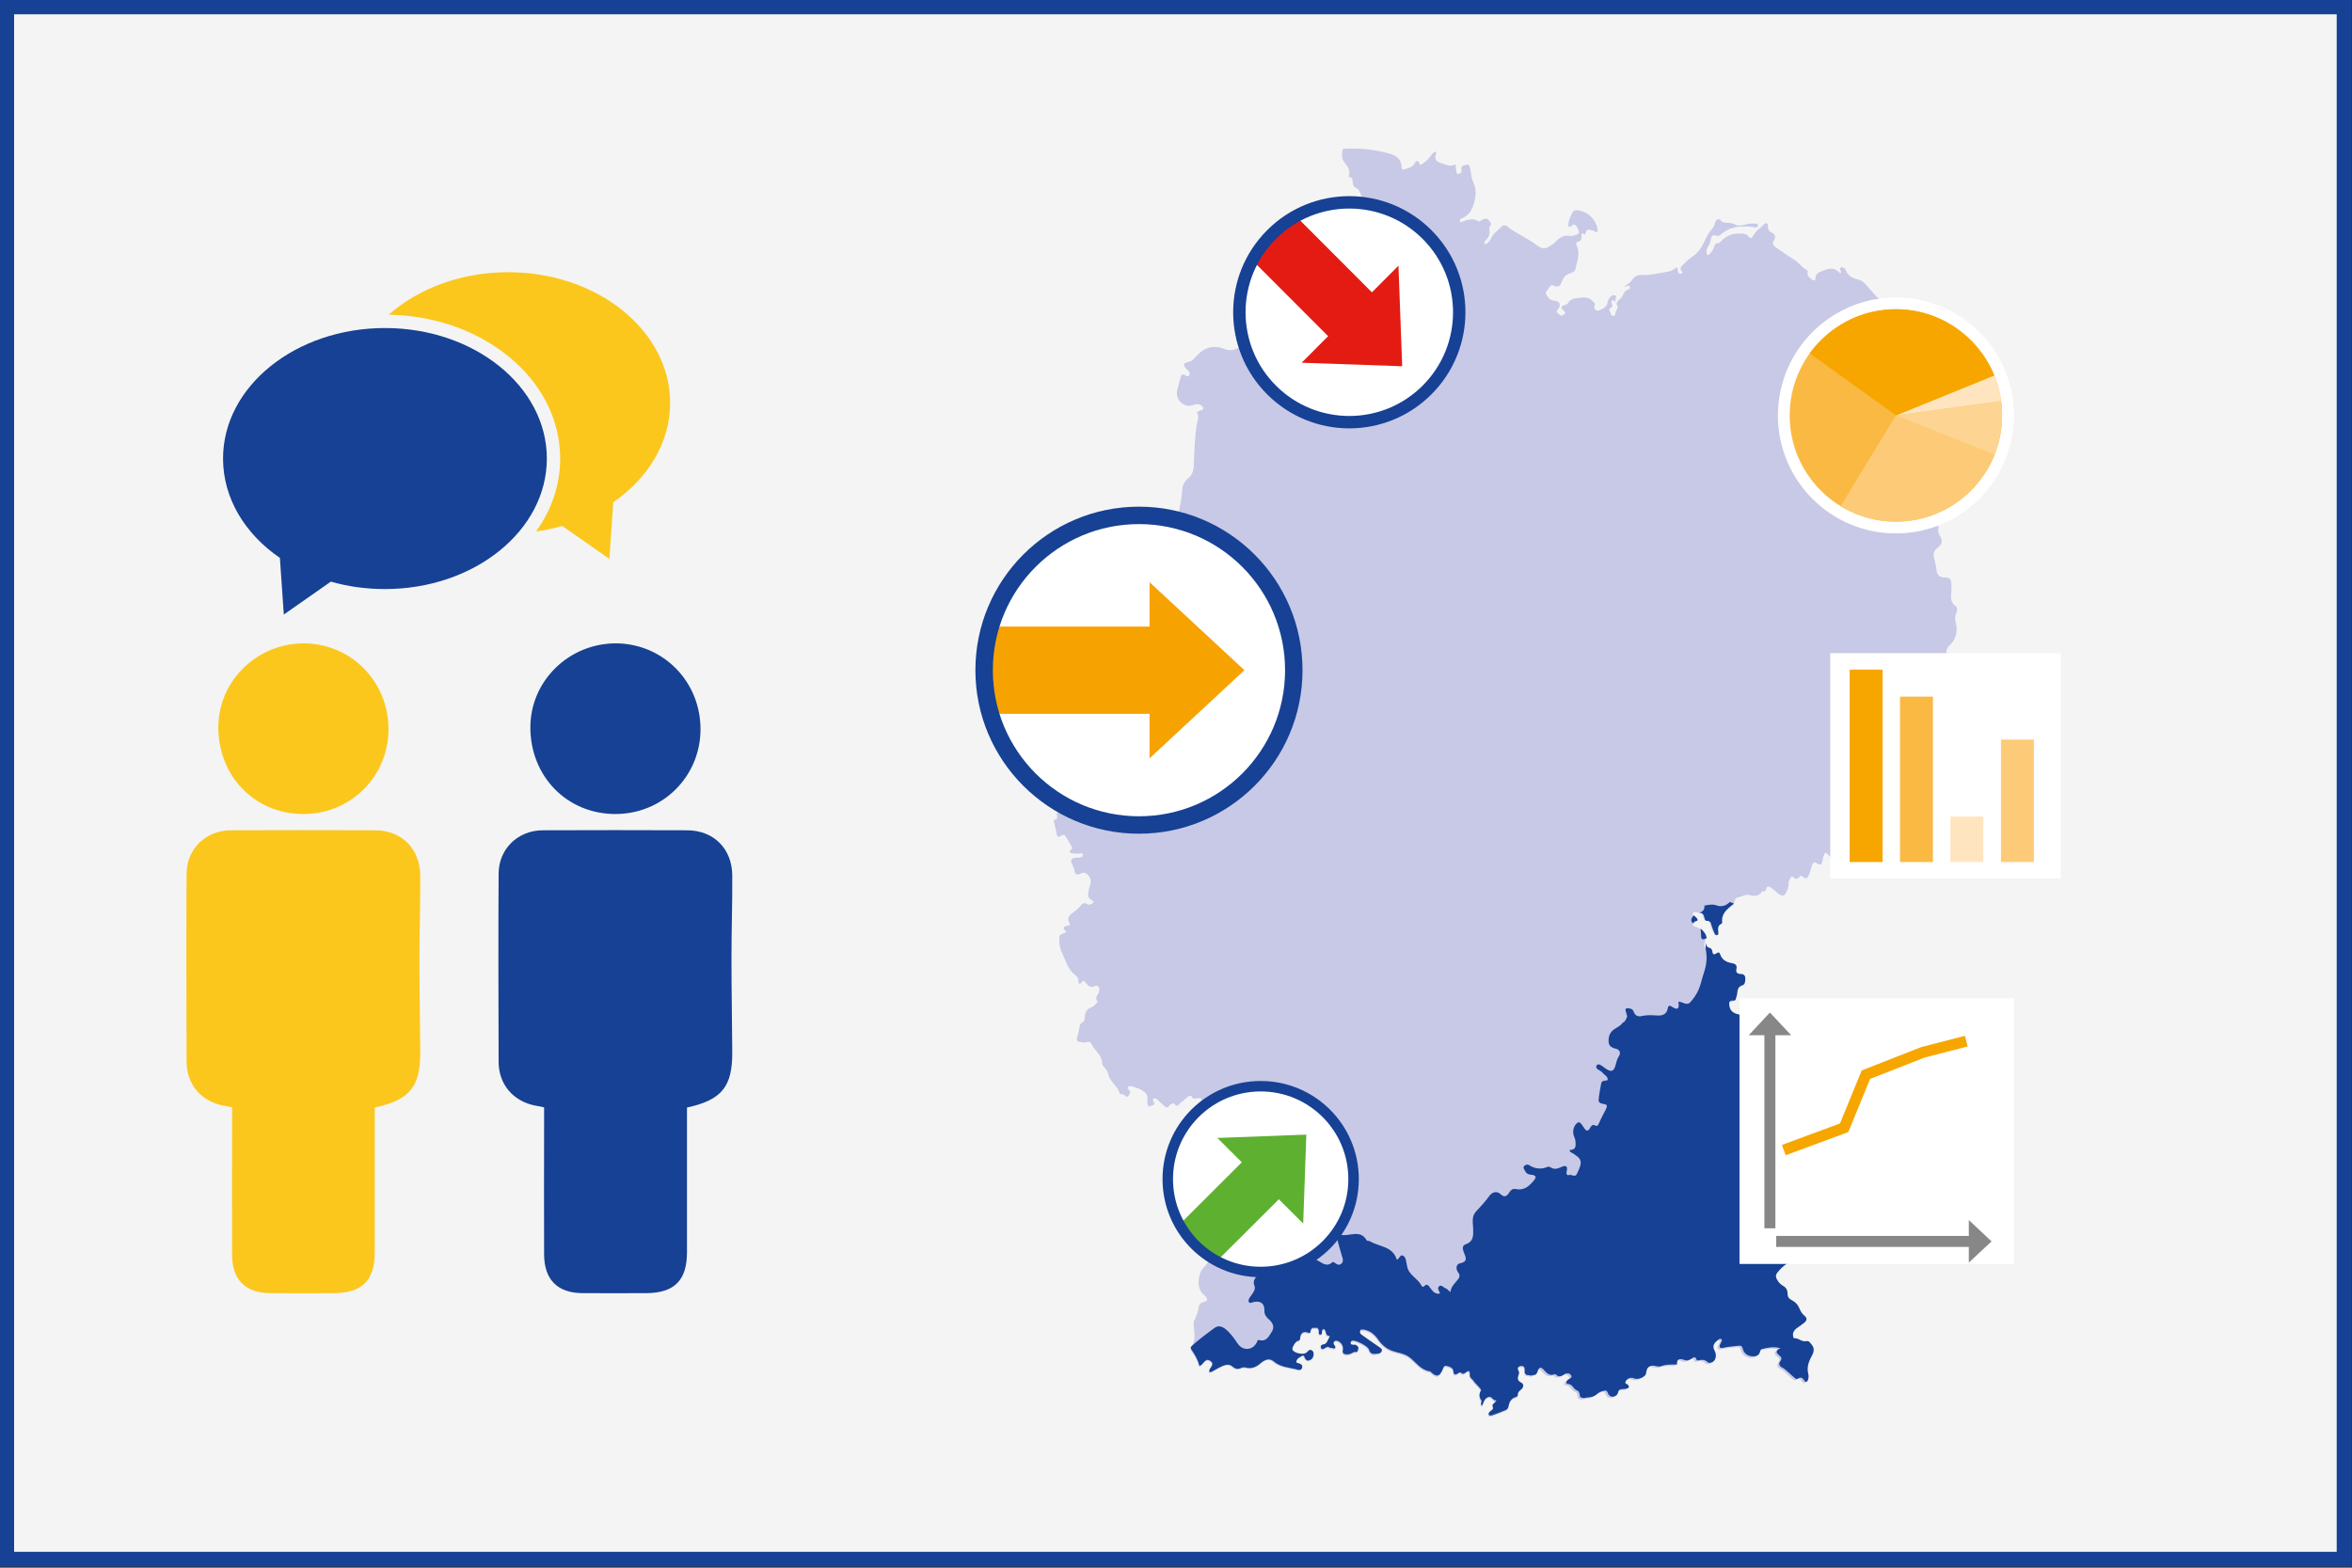 <?xml version="1.0" encoding="utf-8"?>
<!-- Generator: Adobe Illustrator 24.0.3, SVG Export Plug-In . SVG Version: 6.00 Build 0)  -->
<svg version="1.1" id="Ebene_1" xmlns="http://www.w3.org/2000/svg" xmlns:xlink="http://www.w3.org/1999/xlink" x="0px" y="0px"
	 viewBox="0 0 1200 800" style="enable-background:new 0 0 1200 800;" xml:space="preserve">
<rect x="0" y="0" width="1200" height="800" fill="#333333" stroke="none"/>
<style type="text/css">
	.st0{fill:#164194;}
	.st1{fill:#F4F4F4;}
	.st2{clip-path:url(#SVGID_2_);fill:#C8C9E7;}
	.st3{clip-path:url(#SVGID_2_);fill:#164194;}
	.st4{fill:none;stroke:#1D1D1B;stroke-width:0.89;}
	.st5{clip-path:url(#SVGID_4_);fill:#FFFFFF;}
	.st6{clip-path:url(#SVGID_6_);fill:none;stroke:#5EB130;stroke-width:26.7;}
	.st7{clip-path:url(#SVGID_6_);fill:#5EB130;}
	.st8{clip-path:url(#SVGID_8_);fill:none;stroke:#164194;stroke-width:5.34;}
	.st9{clip-path:url(#SVGID_8_);fill:#FFFFFF;}
	.st10{clip-path:url(#SVGID_10_);fill:none;stroke:#E41B13;stroke-width:31.621;}
	.st11{clip-path:url(#SVGID_10_);fill:#E41B13;}
	.st12{clip-path:url(#SVGID_12_);fill:none;stroke:#164194;stroke-width:6.324;}
	.st13{clip-path:url(#SVGID_12_);fill:#FFFFFF;}
	.st14{clip-path:url(#SVGID_14_);fill:none;stroke:#F6A200;stroke-width:44.5;}
	.st15{clip-path:url(#SVGID_14_);fill:#F6A200;}
	.st16{clip-path:url(#SVGID_16_);fill:none;stroke:#164194;stroke-width:8.9;}
	.st17{clip-path:url(#SVGID_16_);fill:#FFFFFF;}
	.st18{clip-path:url(#SVGID_16_);fill:#FAB942;}
	.st19{clip-path:url(#SVGID_16_);fill:#FDCB78;}
	.st20{clip-path:url(#SVGID_16_);fill:#FDD491;}
	.st21{clip-path:url(#SVGID_16_);fill:#FFE5BF;}
	.st22{clip-path:url(#SVGID_16_);fill:#F7A600;}
	.st23{fill:#FFFFFF;}
	.st24{fill:#F7A600;}
	.st25{fill:#FAB942;}
	.st26{fill:#FDCB78;}
	.st27{fill:#FFE5BF;}
	.st28{fill:none;stroke:#878787;stroke-width:5.601;}
	.st29{fill:#878787;}
	.st30{fill:none;stroke:#F7A600;stroke-width:5.601;}
	.st31{clip-path:url(#SVGID_18_);fill:#FCC71C;}
	.st32{clip-path:url(#SVGID_18_);fill:#164194;}
</style>
<rect x="-0.3" y="-0.2" class="st0" width="1200" height="799.6"/>
<rect x="7.2" y="7.3" class="st1" width="1185" height="784.6"/>
<g>
	<defs>
		<rect id="SVGID_1_" x="-0.3" y="-0.2" width="1200" height="799.6"/>
	</defs>
	<clipPath id="SVGID_2_">
		<use xlink:href="#SVGID_1_"  style="overflow:visible;"/>
	</clipPath>
	<path class="st2" d="M781.5,702.5c-0.4,0-0.8,0-1.2,0c-0.2-0.1-0.3-0.1-0.5-0.2c-1.9,0.2-2.2-1-2.1-2.5c0.1-1.5-0.5-2.4-2.1-2.1
		c-1.6,0.3-1.7,1.2-1,2.5c0.4,0.7,0.2,1.4,0,2c-0.7,1.8-0.6,3,1.4,4c1.4,0.7,1.1,2.4,0,3.3c-1,0.8-1.9,1.4-1.8,2.9
		c0,0.5-0.3,0.9-0.7,1c-2.7,0.6-3.6,2.6-4.1,5.1c-0.1,0.7-0.6,1.3-1.3,1.6c-2.3,0.9-4.7,1.8-7,2.7c-0.5,0.2-1.3,0.3-1.7-0.3
		c-0.4-0.6,0.2-1.1,0.6-1.6c0.8-0.8,2.2-1.1,1.3-2.9c-0.4-0.9,1.5-1.5,2-2.9c-1.9,0.7-2.1-2.5-4.4-1.5c-2,0.9-2.1,2.7-3,4.4
		c-0.7-0.8-0.4-1.4-0.3-2.1l0.2-0.2l-0.1-0.2c-1.1-1.6-1.5-3.2-0.5-5c0.1-0.2,0.2-0.6,0.2-0.7c-1-1.8-2.8-2.9-3.9-4.7
		c-0.6-0.9-1.9-1.4-1.8-2.9c0.1-1.8-0.4-2.7-2.1-1.2c-0.7,0.6-1.5,1-2.3,0.2c-0.7-0.6-0.9-0.2-1.6,0.2c-0.7,0.5-2.4,1.5-2.4-1.2
		c0-1.6-2-2.3-3.5-2.6c-1.4-0.3-1.5,1-2,2c-1.7,3.6-3,3.9-5.8,1.3c-0.2-0.2-0.4-0.5-0.6-0.5c-4.7-0.6-7.1-4.7-10.5-7.2
		c-2.7-2-5.7-2.2-8.6-3.2c-3.1-1.1-5.4-3-7.2-5.6c-1.8-2.6-3.9-4.6-7.1-5.2c0,0-0.2-0.2-0.2-0.2l-0.2,0.1c-0.4,0-0.8,0-1.2,0
		l-0.2-0.1l-0.2,0.2c-1.1,1.9,0.6,2.6,1.6,3.3c2.6,2,5.4,3.8,8,5.6c0.6,0.4,1.5,0.7,1.2,1.8c-0.3,0.8-0.9,1.3-1.7,1.4
		c-2,0.2-4.1,0.9-4.9-2.1c-0.5-1.8-6.6-4.8-8.3-4.5c-0.5,0.1-1,0.3-1,1c-0.1,0.8,0.4,1,1.1,1.1c0.7,0,1.4-0.1,2,0.4
		c0.6,0.4,1.1,0.9,0.8,1.7c-0.2,0.7-0.3,1.8-1.3,1.6c-1.3-0.3-2,1-3.1,1c-0.2,0.1-0.3,0.1-0.5,0.2c-0.6,0-1.2,0-1.7,0
		c-0.1-0.1-0.3-0.2-0.4-0.2c-0.9-0.3-1.1-0.9-0.9-1.8c0.5-2.2-0.8-4.3-2.9-4.9c-0.6-0.2-1.2-0.2-1.6,0.5c-0.7,1.1,0.4,1.7,0.7,2.6
		c0,0.2,0,0.5,0,0.7c-0.4,0-0.7,0.1-1.1,0.1c-0.5-0.4-1-0.3-1.6-0.3c-0.9-0.8-1.7-0.5-2.6,0.1c-0.6,0.4-1.5,0.9-2-0.1
		c-0.4-0.9,0.1-1.6,1-1.7c2.2-0.3,2.2-2.3,3.2-3.6c0.2-0.2,0.5-0.8,0-0.8c-1.9-0.1-1.5-1.8-2.1-2.8c-0.2-0.3-0.4-0.7-0.6-0.7
		c-0.5-0.1-0.7,0.3-0.9,0.7c-0.4,0.7,0.4,2.1-0.9,2.1c-1.4-0.1-0.5-1.6-0.9-2.3c-0.1-0.3-0.3-0.6-0.5-0.9l-0.2-0.2l-0.2,0
		c-0.6,0-1.2,0-1.8,0c0,0-0.2-0.1-0.2-0.1l-0.2,0.2c-0.7,0.2-0.9,0.8-1,1.4c-0.1,1-0.3,1.3-1.5,0.9c-2.1-0.8-3.6,0.2-3.8,2.6
		c-0.1,1-0.1,1.5-1.4,1.7c-1.1,0.2-3,3.6-2.6,4.3c0.8,1.8,5.9,2.8,7.3,1.4c0.9-1,1.7-1.9,3-0.8c1,0.9,0.6,3.4-0.6,4.2
		c-1.3,0.9-2.6,1-3.4-0.7c-0.3-0.5-0.4-1.6-1.4-1c-1.2,0.7-2.6,1.3-2.9,2.8c-0.2,0.8,0.9,0.9,1.5,1.1c0.9,0.3,1.7,0.7,1.5,1.8
		c-0.2,1.3-1.2,1.6-2.1,1.4c-4.2-1.2-8.9-1.2-12.5-4.3c-1.8-1.6-4-1.4-6.7,1c-2.2,1.9-4.5,2.8-7.4,2.2c0,0-0.2-0.2-0.2-0.2l-0.2,0.1
		c-0.4,0-0.8,0-1.2,0c0,0-0.2-0.1-0.2-0.1l-0.2,0.2c-1.7,0.8-3.1,1-4.9-0.6c-2.2-1.9-4.7-0.5-7,0.7c-1.1,0.6-2.2,1.3-3.4,1.9
		c-0.5,0.2-1.1,0.5-1.4,0c-0.2-0.3,0-0.9,0.2-1.2c0.7-1.4,2.5-2.7,0.4-4.2c-2-1.4-3.1,0.4-4.2,1.6c-0.3,0.4-0.8,0.6-1.4,1
		c-0.7-2.9-2-5.3-3.6-7.6c-0.5-0.7-1.2-1.6-0.6-2.4c3-3.8,1.5-8.1,1.4-12.2c0-0.8,0.4-1.5,0.7-2.2c0.6-1.6,1.5-3.2,1.7-4.9
		c0.2-2.2,0.7-3.4,3.1-3.9c2.1-0.4,1.4-2.1,0.2-3.1c-3.6-2.9-3.6-6.7-2.6-10.7c0.3-1.3,0.9-2.4,1.8-3.4c2.6-2.8,4.8-5.9,5.5-9.9
		c0.2-1.2,1.1-2,1.9-2.7c1.7-1.5,2.2-3.4,1.6-5.4c-0.9-3-0.2-5.7,1.2-8.2c1.2-2.1,2.1-4.3,2.1-6.9c0-2.2,0.9-4.2,1.8-6.2
		c0.5-1.2,1.4-2,2.6-2.3c2.5-0.6,3.9-2.2,4.6-4.5c0.6-2,1.6-3.7,3-5.2c0.1-0.1,0.2-0.4,0.4-0.4c4.7,0,4.7-4.6,7-7
		c1.9-2.1,2.9-4.9,5.3-6.6c0.7-0.5,1.1-1.2,0.7-2c-0.4-0.8-1.2-0.5-1.8-0.5c-2.1,0.1-4.1-0.2-6.1-0.7c-2.9-0.8-4.9-2.2-5.8-5.2
		c-0.8-2.4-3.1-0.9-4.6-1.1c-1.1-0.1-2.1,0.5-3-0.9c-0.9-1.3-2.2-0.3-3.3,0c-0.9,0.3-2,1.5-2.5-0.6c-0.2-0.8-1.2-0.3-1.7,0.1
		c-1.6,1.4-2.9,1.5-3.7-0.8c-0.3-0.8-1.1-1-1.9-1.2c-0.1,0-0.2,0-0.3,0.1c-0.4,0-0.8,0-1.2,0c0,0-0.2-0.1-0.2-0.1l-0.2,0.2
		c-0.7,0.2-1.5-0.2-1.5-0.7c0.2-2.2-2.8-3.8-1-6.5c0.9-1.3-0.7-1.6-1.8-1.5c-1.1,0.1-2.2,0.9-3-0.8c-0.4-0.8-1.4-0.3-2.1,0.2
		c-1.2,1-2.3,2.1-3.6,3c-0.8,0.6-1.5,2.7-3.1,0.5c-0.4-0.6-2,0.1-2.5,0.8c-1,1.7-2,0.9-2.9,0.1c-1.2-1-2.2-2.2-3.4-3.2
		c-0.4-0.4-1.1-0.7-1.7-0.4c-0.9,0.4-0.3,1.2-0.1,1.6c1.4,2.4-1.7,1.4-1.9,2.6c-1.2-0.3-1.2-1.2-1.3-2.2c-0.2-1.6,0.6-3.3-0.8-4.7
		c-2.1-2.1-4.8-3-7.6-3.6c-1.3-0.3-2.1,0.8-1.2,1.6c1.5,1.5,0.6,2.6-0.3,3.5c-1.1,1.2-1.5-1.1-2.5-0.8c-0.2-0.1-0.3-0.1-0.5-0.2
		c-0.4-0.1-1.2-0.1-1.2-0.2c-0.9-4.1-5.3-6.2-6-10.5c-0.2-1.2-1.1-2.1-1.9-3.1c-0.4-0.5-1.1-1.1-1.1-1.7c0.2-4.5-3.9-6.7-5.4-10.2
		c-0.6-1.4-1.8-1-2.9-0.9c-0.2,0.1-0.3,0.1-0.5,0.2c-0.4,0-0.8,0-1.2,0c-0.2-0.1-0.3-0.1-0.5-0.2c-2.2,0-2.9-1-2-3.2
		c0.4-1.1,0.6-2.3,0.8-3.5c0.2-1.4,0.3-2.8,1.9-3.6c0.9-0.4,0.9-1.6,1-2.6c0.1-2.2,0.9-4,3.2-4.8c1.1-0.4,2-1.3,2.8-2.2
		c0.2-0.3,0.6-0.8,0.6-0.8c-2-2,0.4-3.5,0.7-5.2c0.4-2-0.6-3.5-2.3-2.7c-2.3,1.1-3.3-0.2-4.5-1.6c-0.7-0.8-1.4-1.8-2.3-0.1
		c-0.2,0.4-0.7,0.6-1.1,0.4c-0.5-0.2-0.5-0.7-0.4-1.1c0.3-1.7-0.7-2.5-1.8-3.4c-2.3-1.9-3.8-4.4-4.8-7.2c-0.8-2.2-2.1-4.2-2.7-6.6
		c-0.4-1.7-0.5-3.4-0.5-5.1c0.1-2.3,2.5-1.8,3.7-3c-1.6-1.4-2.4-2.6,0.6-3.1c0.7-0.1,1.6-0.3,0.9-1.5c-1.3-2.1-0.2-3.7,1.5-4.9
		c1.6-1.2,3.2-2.4,4.4-4c0.8-1.1,2-1.4,3.2-0.7c0.6,0.3,1.1,0.6,1.7,0.2c0.5-0.3,1.2-0.5,1.4-1c0.3-0.7-0.5-0.9-1-1.3
		c-0.5-0.5-1.5-0.7-1.4-1.7c-0.1-0.2-0.1-0.3-0.2-0.5c0-0.4,0-0.8,0-1.2c0.1-0.2,0.1-0.3,0.2-0.5c-0.1-1.4,0.5-2.7,0.9-4
		c0.6-1.9,0-3.6-1.4-5c-1.3-1.4-2.6-1-4-0.3c-1.5,0.7-2.5-0.1-2.6-1.4c-0.2-1.4-0.8-2.5-1.3-3.6c-1-2.1-0.4-3.1,1.9-3.3
		c1.4-0.1,3.8,0,3.7-1.3c-0.2-1.8-2.4-0.4-3.7-0.8c-0.7-0.2-1.4,0-2.1-0.2c-0.5-0.1-1.4-0.6-0.8-1.3c0.7-0.7,1.3-1.2,0.7-2.2
		c-1.1-1.9-2.1-3.8-3.3-5.5c-0.4-0.6-1.5-0.4-2.1,0.1c-1.7,1.2-2,0.3-2.2-1.2c-0.3-1.8-0.8-3.5-1.2-5.3c-0.2-0.8-0.6-1.6,0.8-1.9
		c0.8-0.2,0.8-1.1,0.6-1.8c-0.4-1.7,0.3-2,1.8-1.6c1.1,0.3,2.9,1,3.2-0.1c0.4-1.5-0.2-3.5-1.7-4.6c-0.7-0.5-1.5-0.7-2.2-1.4
		c-1.2-1.2-2.5-2.5-0.5-4c-0.3-0.3-0.4-0.5-0.5-0.5c-5.5,1-6.2,0.6-7.5-4.9c-0.4-1.5,1.5-1.3,2-2.2c0.6-1,1.3-0.2,1.6,0.4
		c1.2,2.4,2.1,1.4,2.9-0.3c0.6-1.2,1.3-2.3,2.8-2.5c0.4,0,1-0.3,1.1-0.6c1.2-2.6,3.3-3.9,6-4.3c0.7-0.1,1.2-0.8,1.1-1.6
		c-0.1-0.7-0.8-0.8-1.4-1c-0.9-0.4-1.8-0.4-2.5,0.2c-2.3,1.6-2.6,0.6-2.6-1.6c0.1-2.6,0.7-4.8,3.1-6.1c1.2-0.7,1.3-1.6,1.2-2.8
		c-0.2-1.5,0.1-2.6,2.2-2.5c2.2,0.1,3-1.7,2.9-3.5c-0.2-2.6,0-5.2,0.1-7.8c0.1-2.6-1.9-4-3.3-5.7c-1.7-2-3.4-3.7-1.6-6.6
		c0.8-1.4-0.5-2.3-1.6-2.8c-1.9-1-3.4-1.7-1.5-4.2c1-1.3-0.3-2.8-1.5-3c-2-0.4-1.9-1.6-1.8-3c0-1.6,0.2-3.3-0.9-4.8
		c1,0,1.8,0.2,2.5-0.1c0.8-0.3,2.2,0.1,2.4-1c0.2-1.2-1.1-1.3-2.1-1.9c1.2-1.5,2.7-1.1,4.1-0.8c0.7,0.1,1.3,0.4,2,0.1
		c0.7-0.3,0-2.2,1.4-1.6c2.9,1.2,6.3-0.1,8.9,2.1c0.4,0.3,0.8,0.6,1.2,1c0.8,0.7,1.8,1.5,2.8,1.1c1.1-0.4,0-1.8,0.8-2.7
		c4.4,3,8.3-0.5,12.5-1.2c0.4-0.1,0.9-0.7,1.1-0.6c4.9,1.9,6-3.6,9.3-4.9c1.2-0.5,0.6-1.5-0.2-2c-1.8-1.3-3.7-2.5-5.6-3.8
		c-0.8-0.6-1.9-1.1-1.8-2.3c0.1-1.4,1.3-1.4,2.3-1.6c0.2,0,0.7-0.1,0.7-0.3c0.4-3.5,3.5-2.7,5.5-3.5c0.3-0.1,0.8-0.1,1-0.3
		c2.3-2.2,4.6-4.4,6.8-6.7c0.8-0.9,0.2-3.1,2.6-2.5c0.6,0.1,0.4-0.8,0.4-1.3c0-2.6-0.1-5,1.8-7.4c0.6-0.7,1.6-3.4-0.9-4.8
		c-1.4-0.7-1.3-2.5-1.5-4c-0.1-0.9-0.1-1.9-1-2.2c-0.8-0.2-1,0.8-1.4,1.3c-1.8,2.2-3.6,2.2-5.4-0.1c-0.9-1.1-2.2-1.4-3.5-1.4
		c-2,0-3.5-0.9-3.7-2.8c-0.2-2-1-4.3,1.5-5.5c0.6-0.3,0.7-0.3,0.4-1c-1.1-3.6,1.7-6.4,5.3-5.4c2.3,0.6,4.6,1.4,7.1,1.2
		c1.9-0.1,3.1-0.7,3.5-2.7c0.9-4.3,1.9-8.6,2.2-13.1c0.1-2.5,1-4.5,3-6.1c2.1-1.7,2.8-3.9,2.9-6.7c0.3-7.1,0.4-14.2,1.6-21.2
		c0.3-1.7,1.2-3.2,0.2-5.1c-0.4-0.8,0.7-1.5,1.6-1.7c0.6-0.1,1.3-0.1,1.4-0.9c0-0.8-0.5-1.3-1.1-1.7c-1.3-0.8-2.6-0.6-4-0.1
		c-4.5,1.6-9.2-2.5-8.2-7.3c0.5-2.4,1.2-4.7,1.8-7c0.3-1.3,1.1-1.8,2.3-0.9c0.7,0.6,1.3,0.8,2,0c0.6-0.8,0.2-1.5-0.2-2.1
		c-0.2-0.4-0.6-0.6-0.9-0.9c-2.4-2.5-2.2-3.1,1.1-3.9c1.3-0.3,2.1-1.1,2.9-2c4-4.8,8.7-7,14.9-4.6c2.3,0.9,4.7,0.9,7-0.4
		c1.4-0.7,2.9-0.8,4.5-0.7c3.9,0.2,7.8,0.1,11.6-0.8c4.5-0.9,6,0.2,6,4.8c0,2.4,1.2,4.1,2.4,5.9c0.9,1.3,1.9,2.5,2.6,3.9
		c1.3,2.4,0.5,3.8-2.2,4.1c-0.5,0.1-1.1,0.1-1.5,0.2c-0.9,0.3-1.8,0.8-1.5,2c0.2,1.1,0.7,2.1,2.1,1.8c2-0.4,3,0.7,3.9,2.2
		c0.8,1.3,1.9,2.3,3.6,2c1.7-0.3,2.5-1.5,3-3c0.4-1.3,0.7-2.7,0.8-4.1c0.2-1.9,0.1-3.3-2.6-2.8c-1.8,0.4-2.5-1-2-2.7
		c0.5-1.7,1.2-3.2,1.8-4.9c0.3-0.8,0.7-1,1.6-0.8c1.5,0.4,2.7,1.3,3.7,2.3c2,1.8,3.9,3.7,6.6,4.5c0.7,0.2,2,0.8,0.7,1.8
		c-1.8,1.5-1.5,3.5-1.5,5.8c1.3-2.3,2.5-4.3,4.9-5.4c1.5-0.7,1.5-2.2,0.4-3.5c-1-1.3-2.2-2.4-3.2-3.8c-3.4-5-2.2-10,0.5-14.7
		c0.9-1.5,1.6-3,1.9-4.8c0.3-1.5,1.1-2.7,2.2-3.8c1.5-1.4,3-1.6,4.7-0.4c0.2,0.2,0.5,0.2,0.6,0.5c3.5,5,8.2,4.2,13,2.7
		c3.5-1.1,7.2-1.2,10.9-1.9c-3-0.6-5.9-1.4-8.9-1.8c-3.1-0.4-5.2-1.9-5.8-5c-0.4-2.1-0.8-4.2-2.1-6.1c-0.9-1.2-0.3-1.7,1-1.7
		c1.6-0.1,2.9,0.3,3.9,1.7c0.4,0.6,0.7,1.2,1.6,0.9c0.8-0.3,0.8-1.1,0.7-1.8c-0.1-0.7-0.2-1.3,0.2-2c0.8-1.7,0.9-3.2-0.7-4.7
		c-0.7-0.7-0.9-2-1.3-3.2c-1.4,0.5-2.4,1.7-4,2c-1.2,0.3-1.8,0.2-2-1.2c-0.2-1.3-0.4-2.5-1.5-3.5c-0.7-0.6,2.5-7.2,3.5-7.5
		c1.1-0.3,2.2-0.6,3.2-1.1c0.9-0.4,1.5-1.4,1.1-2.1c-0.6-1.1-1.2,0.2-1.8,0.4c-0.6,0.2-1.4,1.1-1.7,0c-0.7-2.6-1.6-1.1-2.5-0.3
		c-1.2,1.1-2.3,1.8-3.9,0.6c-0.6-0.4-1-0.2-1.5,0.3c-2,2.1-3,2-4.8-0.3c-0.4-0.5-0.9-0.8-1.3-1.3c-1.3-1.6-0.9-3,1.1-3.6
		c1-0.3,2.2-0.3,3.2-1c-0.4-1.1-1.3-0.7-2-0.8c-0.7-0.1-1.5,0.1-1.5-1c0-1,0.7-1.4,1.5-1.5c1.2-0.2,2.4,0,3.5,0.6
		c1.3,0.6,2.5,0.8,3.5-0.4c0.6-0.7,1.5-0.9,2.4-0.8c2.7,0.3,3.9-1.2,4.4-3.6c0.1-0.1,0.2-0.3,0.2-0.4c1.2-0.3,2-1.4,3.2-2
		c1.3-0.7,0.1-4.9-1.8-5.7c-3.4-1.3-4.7-4.1-5.9-7.1c-0.5-1.3-1-2.6-2.5-3.2c-1-0.4-1.3-1.3-1.5-2.3c-0.3-1.2,0.4-3-1.8-3.1
		c-0.1,0-0.3-0.4-0.3-0.6c1.3-3.3-1.2-5.3-2.6-7.6c-1.2-2-0.8-3.8-0.5-5.8c0.1-0.7,1-0.5,1.6-0.5c7.8-0.4,15.4,0.5,22.8,2.6
		c3.7,1.1,5.6,3.3,5.7,6.9c0,1.2,0.7,1.1,1.3,1c2.1-0.5,4.2-1,5.4-3.1c0.8-1.4,1.8-1.6,2.3-0.1c0.5,1.3,0.9,0.9,1.6,0.4
		c1.7-1.2,3.3-2.5,4.5-4.3c0.6-0.8,1-1.9,2.8-1.8c-1.3,2.9-0.9,4.9,2.4,5.8c2.4,0.7,4.6,2,7.3,0.5c0.1,1.4,0,2.5,0.3,3.4
		c0.2,0.6,0,1.8,1.2,1.5c0.8-0.2,1.8-0.6,1.5-1.8c-0.6-2.1,0.7-2.5,2.3-2.8c2-0.5,1.8,1.1,2.1,2.1c0.5,2.2,0.5,4.6,1.5,6.6
		c1.1,2.4,1.5,4.6,1.2,7.1c-0.7,4.8-1.9,9.4-7,11.5c-0.7,0.3-1.1,0.7-0.9,1.4c0.3,1.1,1,0.3,1.4,0.2c2.6-0.7,5.2-2,7.9-0.1
		c0.7,0.5,1.5-0.6,2.3-0.9c1.1-0.4,2.3-0.7,3.1,0.4c0.7,0.9,1.9,1.8,0.5,3.1c-0.3,0.3-0.2,1-0.2,1.5c0.4,2.2-0.2,4.1-1.9,5.6
		c-0.6,0.5-0.8,1.3-0.4,2.2c1.4-0.6,2.6-1.8,3.1-3c1-2.8,3.6-4.1,5.4-6.2c0.8-0.9,2.1-0.7,2.9-0.1c4.6,3.8,10.3,5.9,14.9,9.5
		c2.5,1.9,4.1,2.3,6.8,0.6c1.1-0.7,2.2-1.4,3.1-2.4c2.1-2.1,4.3-3.5,7.4-2.8c0.6,0.1,1.4,0,2-0.3c0.9-0.4,2.5-0.5,2.4-1.5
		c-0.1-1.3-0.7-2.7-1.8-3.7c-0.8-0.8-1.4-0.1-2,0.4c-1,0.9-1.7,0.4-1.6-0.7c0.1-2.4,1.2-4.6,2.3-6.5c0.9-1.4,3-0.7,4.6-0.3
		c4.5,1.2,8.2,6.1,8,10.5c-1.1,0.4-1.7-0.7-2.8-0.8c-1.7-0.2-2.9-1.1-3.3,1.5c-0.2,1.7-1.3-0.4-2.1,0.2c-0.2,1.6,0.7,3.7-2.1,4.3
		c-1,0.2-0.5,1.4-0.2,2.2c1.7,4-0.1,7.8-0.8,11.7c-0.2,1.1-1.5,1.7-2.6,2c-2.2,0.7-3.5,2-4.3,4.2c-0.7,1.9-1.5,3.4-4.2,2.1
		c-1.9-0.9-2.4,1.7-3.5,2.7c-0.6,0.6-0.7,1.2,0,2.3c1.1,1.9,2.2,2.6,4.3,2.8c2.3,0.2,3.1,2.4,1.4,4.2c-1.7,1.9,0.5,2.3,1.1,3.1
		c0.4,0.6,1.7,0,2.3-0.6c0.6-0.7-0.1-1.3-0.6-1.8c-1.5-1.4-1.3-2.3,0.8-2.8c0.5-0.1,1.1-0.3,1.3-0.7c1.5-2.7,4-2.7,6.7-3
		c2.2-0.2,4-0.3,5.7,1.4c0.9,0.9,2,1.3,1.3,3c-0.3,0.8,0,1.7,1,2.1c1.6,0.5,5.4-1.8,5.6-3.5c0.1-0.5,0.1-1.1,0.3-1.5
		c0.7-1.6,1.9-3.2,3.6-2.7c1.4,0.4-0.4,2.1,0.4,3.2c-0.9,0-1.3-1-1.9-0.6c-0.6,0.4-0.3,1.1-0.1,1.6c0.5,1.1,0.2,1.9-0.8,2.4
		c-0.6,0.3-0.8,0.6-0.4,1.1c0.7,0.9,0.3,2.8,1.9,2.8c1.5,0,0.9-1.6,1.4-2.5c0.5-1.1,1.6-2.2,0.2-3.5c-0.2-0.2,0.9-2,1.8-2.6
		c1.9-1.4,1.7-4.6,4.7-5c0.4-0.1,0.5-0.7,0.4-1.1c-0.2-0.6-0.6-0.8-1.2-0.6c-0.7,0.2-1.4,0.3-2.2,0.3c2.4-0.8,3.9-2.5,5.3-4.3
		c1-1.2,2.3-1.7,3.9-1.6c4.7,0.3,9.2-1,13.8-1.7c1.7-0.3,3-1.3,4.4-2.2c0.6,0.7,0.2,1.5,0.5,2.2c0.3,0.9,0.8,1.4,1.7,1
		c1.1-0.5,0.5-1,0-1.6c-0.7-0.9-0.4-1.6,0.3-2.3c1.5-1.4,2.9-3.1,4.6-4.2c3.2-2.1,5.4-4.9,6.9-8.3c1.1-2.4,2.3-4.7,4-6.6
		c0.4-0.5,0.7-1,1-1.5c0.5-1.1,0.3-2.5,1.7-3.1c1.5-0.7,1.8,1.1,2.8,1.4c0.7,0.2,1.5,0.3,2.3,0.3c1.3,0,2.4,0.1,3.7,0.8
		c1.9,1.2,4.1,0.3,6.1-0.1c1.2-0.2,2.4-0.5,3.6-0.3c0.7,0.1,2.1-0.5,2.1,0.8c0,1.2-1.2,1.2-2.2,1c-2.1-0.5-4.2-0.4-6.4-0.3
		c-4.3,0.1-7.8,1.8-10.9,4.5c-0.5,0.4-1,0.3-1.5,0.2c-2.1-0.8-2.9,0.3-3.1,2.2c-0.2,1.3-0.8,2.5-1.5,3.6c-0.6,0.9-0.7,1.8-0.6,2.7
		c0,0.5,0.1,1.2,0.7,1.3c0.3,0.1,0.8-0.3,1-0.6c0.9-1,1.6-2,2.1-3.3c0.4-1,0.5-2.3,2.2-2.1c0.2,0,0.5-0.1,0.7-0.3
		c2.5-2.8,5.7-4.6,8.9-4.6c2.1,0,4.5-0.5,6.1,1.8c0.7,1.1,1.7,0.1,2-0.6c1.2-2.6,3.7-3.8,5.5-5.8c0.4-0.5,0.9-0.9,1.6-0.6
		c0.6,0.3,0.5,0.9,0.5,1.4c0,1.5,0.4,2.6,2,3.3c1.7,0.7,2.1,2.3,1.1,3.9c-1,1.5-0.5,2.5,0.8,3.5c3,2.1,6,4.3,9.2,6.2
		c2.5,1.4,4.1,4.2,6.8,5.5c0.6,0.3,0.4,0.9,0.3,1.4c-0.1,1.8,1.2,2.6,2.3,3.5c0.9,0.7,1.7,0.4,1.8-0.7c0.1-2.9,2-3,4.2-4
		c3.5-1.5,6-1.2,8.4,1.5c0.3-0.4,0.4-0.6,0.4-0.7c0-0.8-1.2-1.8,0-2.3c1-0.4,2,0.4,2.4,1.4c1.1,2.7,3.2,4,5.9,4.6
		c2.9,0.6,4.6,2.9,6.4,5c2.8,3.2,5.5,6.5,9.8,8c-0.7,1.2-2.2,0.9-2.8,1.9c0,0.7,1.1,0.7,1.3,1.5c-0.2,0.1-0.4,0.2-0.7,0.2
		c-3.1-0.1-5.8,1-8.7,2c-2.7,0.9-5.5,3.4-8.8,1.2c-0.4-0.3-1.2,0-2.4,0c5.7,4.4,10.7,8.8,17.8,8.9c1.1,0,2-0.4,2.9-1
		c0.6-0.4,1.1-0.8,1.8-0.2c0.8,0.7,0.2,1.2-0.1,1.8c-1,1.5-1.2,2.8,0.8,3.8c1.7,0.9,2.3,2.8,2.3,4.5c0,5,2.7,9.3,3.7,14
		c0.8,3.9,2.1,7.7,2.2,11.7c0,1.2,0.7,2.1,1.3,3.1c1.6,2.5,2,4.9-0.1,7.4c-1.3,1.5-1.7,3.2-0.2,4.9c0.5,0.6,0.9,1.5,0.6,2.4
		c-1.3,3.2-2.2,6.6-4,9.6c-1.4,2.4-3.3,4.1-6,4.4c-2.1,0.2-1.9,1.3-1.6,2.6c0.4,1.8,1.1,3.4,0,5.4c-0.9,1.7,0.8,2.8,2.4,2.7
		c2.2-0.1,3.9,0.3,4.6,2.7c0.2,0.6,0.8,1,1.4,1.1c3,0.2,4.1,2.6,5.5,4.6c2,3,4.3,5.5,7.8,7c2.5,1.1,4.7,3,4.1,6.4
		c-0.1,1,0.1,1.9,0.6,2.8c1.8,3,1.7,4.7-1.1,6.8c-2,1.5-2.1,3.3-1.6,5.2c0.5,1.9,1,3.9,1.2,5.8c0.2,2.8,1.8,4.1,4.4,4
		c2.4-0.1,3.2,1.2,3.2,3.4c0,1.3,0.1,2.6,0,3.9c-0.3,2.7-0.6,5.3,2.1,7.2c1.1,0.8,0.9,2.5,0.4,3.7c-0.8,1.6-0.7,3.2-0.3,4.8
		c1.2,4.5,0.2,8.5-3.2,11.7c-1.7,1.6-1.9,3.2-0.8,5.1c2.1,3.8,4.3,7.5,6.4,11.3c0.6,1,1.2,1.9,1.6,3c0.4,1,0.3,2-0.7,2.8
		c-2.6,2.2-2.1,4.6,1.2,5.8c1.5,0.5,3,0.8,4.5,1.2c4.9,1.2,7.6,4.7,7.7,9.8c0,2.7,0.2,5.1,3.1,6.5c1.6,0.7,1.6,2.6,1.5,4.2
		c-0.2,1.5-0.4,3-0.9,4.3c-2.1,5.2-2,10.9-3.1,16.3c-0.1,0.7-0.2,1.6-0.6,1.9c-2.2,1.8-2.1,4.4-2.6,6.8c-0.4,1.9-1.1,3.4-2.8,4.5
		c-0.7,0.5-1.3,1.1-1.4,2.1c-0.1,1.2-0.2,2.5-1.6,2.6c-1.7,0.1-3.8,0.7-5-1.2c-0.5-0.8-0.9-1-1.9-0.8c-1.8,0.4-2.2-0.5-1.4-2
		c0.2-0.4,0.3-0.8,0.4-1.2c0.2-0.9,0.6-2-0.1-2.7c-0.9-0.8-1.5,0.3-2.3,0.6c-0.3,0.1-0.7,0.1-1.2,0.2c-0.1-1.3,0.7-2.2,1.1-3.1
		c1-2.3,0.3-4.8-2-5.7c-2.3-0.9-4.7-2.2-7-0.1c-0.1,0.1-0.3,0.2-0.4,0.3c-0.5-2.3-3-0.9-3.8-2.1c-0.8-1.2-1.5-1-2.4-0.6
		c-1.7,0.8-2.1,2.5-2.1,4.2c0,1.1,0.9,1.4,1.8,1.3c0.9-0.1,1.7,0.2,1.4,1.2c-0.8,2.6,0.8,2.4,2.5,2.4c0.6,0,1.4-1,1.7,0.2
		c0.3,1-0.1,1.7-1.1,2.4c-1.7,1.1-3.5,1.3-5.3,1.6c-1.4,0.3-2.5,0.3-2.2,2.6c0.2,1.8-2.1,2-3.5,2.1c-1.8,0.2-3.7-0.4-4.6,2.2
		c-0.3,0.9-2.1,1-3.3,0.3c-2-1.1-3.4-0.3-4.2,1.6c-0.3,0.7-0.6,1-1.4,1.2c-1,0.3-1.4,1.1-1.5,2.2c-0.3,2.7-1.4,3.9-4.1,3.4
		c-4.7-0.9-8.7,1.9-13.1,2.3c-1.7,0.2-2.1,1.6-2.1,3.1c0.1,1.8-0.6,3.4-1.8,4.7c-0.9,1-1.6,1.1-2.5,0c-0.5-0.6-1.1-1.1-1.6-1.7
		c-1.7-1.8-2-1.8-2.8,0.6c-0.3,0.8-0.3,1.7-0.5,2.5c-0.4,1.4-1.1,2.2-2.6,1.1c-1.5-1.1-2.3-0.6-2.8,1.1c-0.4,1.6-0.8,3.2-1.5,4.7
		c-0.5,1.1-1.3,2.5-2.9,1c-0.5-0.4-1.1-0.9-1.6-0.3c-1.2,1.4-2.2,1.8-3.6,0.3c-0.5-0.6-0.9-0.1-1.2,0.4c-0.6,1-1.3,2.1-1.1,3.4
		c0.1,1.2-0.3,2.2-0.8,3.3c-1.2,2.9-2.3,3.1-4.8,1.1c-0.8-0.7-1.5-1.4-2.4-2c-1.3-0.8-2.9-2.8-3.6,0.6c-0.2,0.9-1.6,0.2-2,0.8
		c-1.8,2.4-3.8,2.3-6.5,1.6c-1.7-0.4-3.8,0.8-5.8,1.3c-0.9,0.2-1.4,0.8-1.5,1.6c-0.2,1.3-1.2,1.6-2.1,2.4c-2.3,1.9-5.1,4.1-5,7.7
		c0,0.6,0.3,1.4-0.3,1.7c-2,0.9-1.7,2.6-1.6,4.2c0.1,0.6,0.2,1.3-0.5,1.6c-0.8,0.3-1.1-0.5-1.3-1c-0.6-1.3-1.1-2.5-1.5-3.8
		c-0.4-1.3-0.5-2.6-2.5-2.5c-0.9,0-1.1-1.2-1.3-2.1c-0.3-1.2-0.9-2-2.3-2c-1,0-2.2-1-2.9,0.1c-0.7,1.1,0.6,1.7,1.3,2.5
		c0.6,0.6,1,1.4-0.3,1.7c-0.7,0.2-1.3,0.4-1.2,1.4c0.1,0.8,0.7,1.2,1.4,1.4c1.5,0.4,2.6,1.3,3.6,2.4c1.3,1.5,1.9,2.9,1.4,5
		c-0.4,1.6-1.3,3.7,1.6,4.2c0.4,0.1,0.9,0.9,1,1.5c0.2,1.9,0.9,2.1,2.4,1c0.6-0.4,1.2-0.4,1.6,0.6c0.9,2.9,3.3,4.1,6,4.6
		c1.8,0.3,2.8,1,2.3,3.1c-0.4,1.5,0.6,2.3,2,2.4c1.3,0,2.3,0.4,2.5,1.7c0.2,1.5-0.1,3.8-1.2,4c-3.5,0.8-2.4,4-3.3,6
		c-0.5,1-0.2,2.1-1.9,1.9c-1.6-0.2-1.8,1.1-1.7,2.5c0.4,3.2,2.9,4.2,5.4,4.7c2.1,0.4,2.4,1.5,1.9,3.1c-0.4,1.4-0.2,2.3,0.8,3.2
		c0.8,0.8,1.3,1.9,1.5,3c0.3,1.5,0.6,2.6,2.5,3.4c2,0.8,2.1,3.5,2,5.5c-0.1,1.8,0.2,2.4,2,3.1c1.6,0.6,3.7,1.6,4,4.1
		c0.3,2.5,3.1,3.8,5.5,2.8c0.8-0.3,1.3-1.8,2.1-1c1.6,1.4,4.4,0.8,5.3,2.9c2.6,5.8,8,9.5,11.3,14.7c0.5,0.8,1.3,1.4,2.4,1.4
		c4-0.3,5.6,3.6,8.8,4.9c0.6,0.2,0.9,1.5,0.6,2.4c-0.9,2.8,0.6,4.3,2.7,5.5c0.8,0.5,1.6,1.1,2.4,1.5c1,0.6,2,1,2-0.9
		c0-2,2-1.2,3-1.7c1.1-0.6,1.4,0.6,1.5,1.5c0.1,0.8,0.4,1.3,1.1,1.6c1.6,0.7,2.5,2.1,3,3.7c0.5,1.8,1.5,2.2,3.1,1.3
		c0.6-0.4,1.2-1.1,2.1-0.6c1,0.6,0.3,1.3,0.3,2.1c0,2,1.4,3.5,2.4,5.1c0.8,1.2,1.3,2.3,0.6,3.8c-1.1,2.5-0.2,5,0.7,7.3
		c1.1,2.8-1.2,4.8-1.1,7.2c0,0.1-0.2,0.3-0.4,0.3c-3.4-0.3-3,2.4-3.3,4.4c-0.2,1.6-0.8,2.1-2.1,1c-1.9-1.6-4-2.7-6.6-2.2
		c-0.2,0-0.5,0-0.7-0.2c-2.5-1.6-3.5-1.2-4.6,2c-1.2,3.5-0.5,7.1-1,10.6c-0.3,1.9-1,3.4-2.4,4.7c-3.4,3.1-7.3,5.3-11.8,6.3
		c-4.5,1.1-8.3,3.2-11.6,6.4c-0.3,0.3-0.7,0.7-1,0.8c-3.9,0.7-6.7,2.9-9.3,5.9c-1.2,1.5-1.7,2.4-0.9,4c0.7,1.4,1.7,2.6,3.1,3.4
		c1.7,0.9,2.4,2.3,2.4,4c0,1.7,0.7,2.7,2.2,3.4c1.9,0.9,3.1,2.4,3.9,4.3c0.5,1.3,1.1,2.5,2.3,3.4c1.7,1.4,1.7,2.5,0,3.9
		c-1.3,1-2.7,1.9-4,2.9c-1,0.8-1.8,1.9-1.6,3.4c0.1,0.6,0.2,1.6,0.7,1.5c2.2-0.1,3.9,2,6.1,1.5c1.3-0.3,1.7,0.6,2.5,1.5
		c2.3,2.7,0.9,4.8-0.3,7.1c-1.3,2.4-1.9,5-1.3,7.8c0.2,1,0.2,2.1,0,3.1c-0.3,0.9-0.9,2.2-2,0.5c-0.8-1.2-1.7-2-3.2-0.9
		c-0.6,0.4-1,0.1-1.6-0.3c-2.3-1.8-4-4.2-6.7-5.5c-1.3-0.7-1.6-2-0.7-3.1c1.2-1.4,0.4-2.2-0.6-3c-1.5-1.2-2.1-2.4,0.7-3.6
		c-3.6-1-6.5-0.3-9.4,0.4c-0.3,0.1-0.8,0.6-0.9,0.9c-0.5,2.6-2.2,3.1-4.4,2.8c-2.3-0.3-3.9-1.5-4.5-3.7c-0.5-1.8-1-1.8-2.9-1.6
		c-2.4,0.3-4.7,0.4-7.1,1c-1.8,0.4-2.4-0.5-1.4-2.2c0.4-0.7,1.1-1.7,0.3-2.3c-0.8-0.5-1.5,0.5-2.2,1c-1.7,1.3-2.3,2.8-1.2,5
		c1.4,2.7,0.2,5.9-2.1,6.1c-0.4,0-1,0.1-1.2-0.1c-1.4-1.6-3.1-1.7-5-1.1c-0.4,0.1-0.9,0.1-1-0.5c-0.5-1.9-1.6-0.9-2.4-0.4
		c-1.3,0.8-2.3,1.3-4,0.6c-1.1-0.5-3.5-1.1-3.5,1.9c0,1-0.9,0.5-1.3,0.5c-2.3,0-4.7,0.1-6.9,0.9c-0.6,0.2-1.4,0.2-2,0
		c-3.6-1-5.2,0-5.6,3.7c-0.2,1.8-4.2,3.4-6.1,2.5c-1.6-0.8-3.8,0.1-4.4,1.8c-0.3,1,0.5,0.9,0.9,1.2c0.5,0.4,1,0.8,0.8,1.5
		c-0.2,0.7-1,0.6-1.5,0.8c-0.4,0.1-0.9,0.1-1.3,0.1c-1.3,0.1-2.3,0-2.7,1.9c-0.4,2.1-3.4,2.6-4.6,1.2c-0.7-0.8-0.7-2.5-2.1-2.3
		c-1.4,0.2-2.9,0.8-3.9,1.7c-1.7,1.6-3.6,1.7-5.7,1.9c-0.2,0.1-0.3,0.1-0.5,0.2c-0.4,0-0.8,0-1.2,0c-0.2-0.1-0.3-0.1-0.5-0.2
		c-1-0.1-0.9-0.8-1-1.5c-0.2-0.9-0.4-1.9-1.3-2.1c-2-0.6-2.3-3.4-5-3.4c-1,0-0.5-1.9,0.7-2.4c1.8-0.8,1.8-1.7,0.3-2.8l-0.2-0.2
		l-0.2,0.1c-0.4,0-0.8,0-1.2,0c0,0-0.2-0.1-0.2-0.1l-0.2,0.2c-1.5,0.8-3,2.3-4.8,0.5c-0.5-0.4-1-0.4-1.4,0c-2.2,0.5-3.4-0.9-4.7-2.3
		c-1.7-1.8-2.5-1.7-3.3,0.6c-0.4,1.2-1,2-2.3,1.9C781.8,702.4,781.6,702.5,781.5,702.5"/>
	<path class="st3" d="M876.7,475.6c-0.2-1.7-0.4-3.3,1.6-4.2c0.6-0.3,0.3-1.1,0.3-1.7c0-3.7,2.7-5.8,5-7.7c0.4-0.3,0.8-0.6,1.2-0.9
		c-0.4-0.1-0.7-0.2-1.1-0.4c-0.4-0.1-0.7-0.3-1.1-0.4c-1.9,1.8-4.1,2.7-6.9,1.7c-1.5-0.6-3.2-0.4-4.8-0.1c-0.5,0.1-1.3,0.2-1.3,0.3
		c0.2,2.4-1.2,3.1-2.7,3.6c0.1,0,0.2,0,0.3,0c1.4,0,2,0.8,2.3,2c0.2,0.8,0.4,2.1,1.3,2.1c2-0.1,2.1,1.2,2.5,2.5
		c0.4,1.3,0.9,2.6,1.5,3.8c0.2,0.5,0.5,1.2,1.3,1C876.9,476.9,876.7,476.3,876.7,475.6 M870.1,479c0.2-0.1,0.4-0.1,0.6-0.1
		c0-1.4-0.6-2.5-1.6-3.6c-0.5-0.6-1-1.1-1.6-1.5c0.3,0.9,0.3,2,0.4,3.2C867.9,478.3,867.8,480.1,870.1,479 M864.1,471.3
		c-0.1-0.8,0.5-1,1.2-1.2c1.3-0.3,0.8-1.1,0.3-1.7c-0.4-0.4-1-0.8-1.3-1.3C862.6,468.5,862.4,470.5,864.1,471.3 M607.8,687.1
		c-0.6,0.8,0.1,1.7,0.6,2.4c1.5,2.3,2.9,4.7,3.6,7.6c0.6-0.4,1.1-0.6,1.4-1c1.2-1.3,2.2-3.1,4.2-1.6c2.1,1.5,0.3,2.8-0.4,4.2
		c-0.2,0.4-0.3,0.9-0.2,1.2c0.3,0.5,0.9,0.3,1.4,0c1.1-0.6,2.2-1.3,3.4-1.9c2.3-1.1,4.8-2.6,7-0.7c1.8,1.6,3.1,1.4,4.9,0.6l0.2-0.2
		l0.2,0.1c0.4,0,0.8,0,1.2,0l0.2-0.1c0,0,0.2,0.2,0.2,0.2c2.9,0.7,5.2-0.3,7.4-2.2c2.7-2.3,4.9-2.6,6.7-1c3.6,3.1,8.3,3.1,12.5,4.3
		c0.9,0.3,2-0.1,2.1-1.4c0.1-1.1-0.6-1.5-1.5-1.8c-0.6-0.2-1.7-0.3-1.5-1.1c0.3-1.5,1.7-2.1,2.9-2.8c1-0.6,1.2,0.4,1.4,1
		c0.9,1.8,2.1,1.6,3.4,0.7c1.2-0.8,1.5-3.4,0.6-4.2c-1.3-1.2-2.1-0.2-3,0.7c-1.4,1.5-6.5,0.5-7.3-1.4c-0.4-0.8,1.5-4.2,2.6-4.4
		c1.2-0.2,1.3-0.7,1.4-1.7c0.2-2.4,1.7-3.4,3.8-2.6c1.1,0.4,1.4,0.2,1.5-0.9c0.1-0.6,0.3-1.2,1-1.4l0.2-0.2c0,0,0.2,0.1,0.2,0.1
		c0.6,0,1.2,0,1.8,0l0.2,0c0,0,0.2,0.2,0.2,0.2c0.2,0.3,0.4,0.6,0.5,0.9c0.4,0.8-0.6,2.3,0.9,2.3c1.3,0.1,0.5-1.4,0.9-2.1
		c0.2-0.4,0.4-0.8,0.9-0.7c0.2,0.1,0.4,0.5,0.6,0.7c0.6,1,0.2,2.7,2.1,2.8c0.5,0,0.1,0.6,0,0.8c-0.9,1.3-1,3.3-3.2,3.6
		c-0.9,0.1-1.4,0.8-1,1.7c0.5,1,1.4,0.6,2,0.1c0.9-0.6,1.7-0.9,2.6-0.1c0.5,0,1.1-0.1,1.6,0.3c0.4,0,0.7-0.1,1.1-0.1
		c0-0.2,0-0.5,0-0.7c-0.3-0.9-1.4-1.5-0.7-2.6c0.4-0.6,1-0.6,1.6-0.5c2.1,0.6,3.4,2.7,2.9,4.9c-0.2,0.9,0,1.5,0.9,1.8
		c0.2,0,0.3,0.1,0.4,0.2c0.6,0,1.2,0,1.7,0c0.2-0.1,0.3-0.1,0.5-0.2c1.1,0,1.8-1.3,3.1-1c1.1,0.2,1.1-0.9,1.3-1.6
		c0.3-0.8-0.3-1.3-0.8-1.7c-0.6-0.5-1.3-0.4-2-0.4c-0.7,0-1.2-0.3-1.1-1.1c0-0.6,0.5-0.9,1-1c1.7-0.3,7.8,2.8,8.3,4.5
		c0.8,3,3,2.3,4.9,2.1c0.8-0.1,1.5-0.6,1.7-1.4c0.3-1-0.6-1.3-1.2-1.8c-2.7-1.9-5.4-3.7-8-5.6c-1-0.8-2.7-1.4-1.6-3.3l0.2-0.2
		c0,0,0.2,0.1,0.2,0.1c0.4,0,0.8,0,1.2,0l0.2-0.1l0.2,0.2c3.2,0.6,5.3,2.6,7.1,5.2c1.8,2.6,4.1,4.5,7.2,5.6c2.9,1,5.9,1.2,8.6,3.2
		c3.4,2.6,5.8,6.6,10.5,7.2c0.2,0,0.4,0.3,0.6,0.5c2.8,2.5,4.2,2.2,5.8-1.3c0.4-0.9,0.6-2.3,2-2c1.5,0.3,3.4,1,3.5,2.6
		c0.1,2.7,1.8,1.6,2.4,1.2c0.7-0.4,0.9-0.8,1.6-0.2c0.8,0.7,1.5,0.4,2.3-0.2c1.7-1.5,2.2-0.6,2.1,1.2c-0.1,1.5,1.2,2,1.8,2.9
		c1.1,1.8,2.9,2.9,3.9,4.7c0.1,0.2,0,0.5-0.2,0.7c-1,1.8-0.5,3.4,0.5,5l0.1,0.2c0,0-0.2,0.2-0.2,0.2c-0.1,0.6-0.5,1.3,0.3,2.1
		c0.9-1.6,1-3.5,3-4.4c2.3-1,2.5,2.2,4.4,1.5c-0.5,1.4-2.4,2-2,2.9c0.9,1.8-0.5,2.1-1.3,2.9c-0.4,0.4-1,0.9-0.6,1.6
		c0.3,0.6,1.1,0.5,1.7,0.3c2.4-0.8,4.7-1.7,7-2.7c0.6-0.3,1.2-0.9,1.3-1.6c0.4-2.5,1.4-4.5,4.1-5.1c0.4-0.1,0.7-0.6,0.7-1
		c-0.1-1.4,0.8-2.1,1.8-2.9c1.1-0.9,1.4-2.6,0-3.3c-2-1-2.1-2.2-1.4-4c0.2-0.6,0.4-1.3,0-2c-0.7-1.2-0.6-2.2,1-2.5
		c1.7-0.3,2.2,0.7,2.1,2.1c-0.1,1.5,0.2,2.6,2.1,2.5c0.2,0.1,0.3,0.1,0.5,0.2c0.4,0,0.8,0,1.2,0c0.2-0.1,0.3-0.1,0.5-0.2
		c1.4,0.1,1.9-0.7,2.3-1.9c0.8-2.3,1.6-2.5,3.3-0.6c1.3,1.4,2.5,2.8,4.7,2.3c0.5-0.4,1-0.4,1.4,0c1.8,1.8,3.3,0.3,4.8-0.5l0.2-0.2
		l0.2,0.1c0.4,0,0.8,0,1.2,0l0.2-0.1c0,0,0.2,0.2,0.2,0.2c1.5,1.1,1.5,2-0.3,2.8c-1.2,0.5-1.7,2.4-0.7,2.4c2.7,0,3,2.8,5,3.4
		c0.9,0.3,1.1,1.3,1.3,2.1c0.1,0.7,0,1.4,1,1.5c0.2,0.1,0.3,0.1,0.5,0.2c0.4,0,0.8,0,1.2,0c0.2-0.1,0.3-0.1,0.5-0.2
		c2-0.1,4-0.3,5.7-1.9c1-0.9,2.5-1.5,3.9-1.7c1.4-0.2,1.4,1.5,2.1,2.3c1.2,1.5,4.1,0.9,4.6-1.2c0.4-1.9,1.4-1.8,2.7-1.9
		c0.4,0,0.9,0,1.3-0.1c0.5-0.2,1.3-0.1,1.5-0.8c0.2-0.7-0.3-1.1-0.8-1.5c-0.4-0.3-1.2-0.3-0.9-1.2c0.6-1.7,2.8-2.6,4.4-1.8
		c1.9,0.9,5.9-0.7,6.1-2.5c0.4-3.6,2-4.6,5.6-3.7c0.6,0.2,1.4,0.2,2,0c2.2-0.9,4.6-0.9,6.9-0.9c0.5,0,1.4,0.5,1.3-0.5
		c-0.1-2.9,2.3-2.3,3.5-1.9c1.7,0.7,2.7,0.2,4-0.6c0.7-0.5,1.9-1.4,2.4,0.4c0.1,0.6,0.7,0.6,1,0.5c1.9-0.5,3.5-0.4,5,1.1
		c0.2,0.2,0.8,0.2,1.2,0.1c2.3-0.2,3.6-3.4,2.1-6.1c-1.2-2.2-0.5-3.6,1.1-5c0.7-0.5,1.4-1.5,2.2-1c0.9,0.6,0.1,1.6-0.3,2.3
		c-1,1.7-0.3,2.6,1.4,2.2c2.4-0.6,4.8-0.7,7.1-1c1.9-0.2,2.4-0.2,2.9,1.6c0.6,2.2,2.2,3.4,4.5,3.7c2.3,0.2,3.9-0.3,4.4-2.8
		c0.1-0.4,0.5-0.8,0.9-0.9c2.9-0.7,5.8-1.4,9.4-0.4c-2.8,1.2-2.2,2.4-0.7,3.6c1,0.8,1.7,1.6,0.6,3c-0.9,1.1-0.6,2.5,0.7,3.1
		c2.6,1.4,4.4,3.7,6.7,5.5c0.5,0.4,1,0.8,1.6,0.3c1.5-1,2.4-0.3,3.2,0.9c1.1,1.7,1.7,0.4,2-0.5c0.3-1,0.3-2.1,0-3.1
		c-0.6-2.8,0.1-5.4,1.3-7.8c1.3-2.4,2.6-4.5,0.3-7.1c-0.8-0.9-1.2-1.8-2.5-1.5c-2.3,0.5-3.9-1.6-6.1-1.5c-0.6,0-0.7-0.9-0.7-1.5
		c-0.2-1.5,0.6-2.5,1.6-3.4c1.3-1,2.7-1.9,4-2.9c1.7-1.4,1.7-2.5,0-3.9c-1.1-0.9-1.8-2.2-2.3-3.4c-0.8-2-2.1-3.4-3.9-4.3
		c-1.5-0.7-2.2-1.7-2.2-3.4c0-1.7-0.7-3.1-2.4-4c-1.4-0.8-2.4-2-3.1-3.4c-0.8-1.6-0.4-2.6,0.9-4c2.6-3,5.4-5.1,9.3-5.9
		c0.4-0.1,0.7-0.5,1-0.8c3.3-3.3,7.1-5.4,11.6-6.4c4.5-1.1,8.4-3.2,11.8-6.3c1.4-1.3,2.1-2.8,2.4-4.7c0.5-3.5-0.2-7.2,1-10.6
		c1.1-3.2,2.1-3.6,4.6-2c0.2,0.1,0.5,0.2,0.7,0.2c2.6-0.5,4.7,0.6,6.6,2.2c1.3,1.1,1.9,0.6,2.1-1c0.3-2-0.1-4.7,3.3-4.4
		c0.1,0,0.4-0.2,0.4-0.3c-0.1-2.5,2.2-4.4,1.1-7.2c-0.9-2.3-1.8-4.8-0.7-7.3c0.7-1.5,0.2-2.6-0.6-3.8c-1-1.6-2.4-3-2.4-5.1
		c0-0.7,0.7-1.5-0.3-2.1c-0.9-0.5-1.5,0.2-2.1,0.6c-1.6,1-2.5,0.6-3.1-1.3c-0.5-1.6-1.4-3-3-3.7c-0.7-0.3-1-0.8-1.1-1.6
		c-0.1-0.9-0.4-2.1-1.5-1.5c-1,0.5-3-0.3-3,1.7c0,2-1,1.5-2,0.9c-0.8-0.5-1.6-1.1-2.4-1.5c-2.1-1.2-3.6-2.7-2.7-5.5
		c0.3-0.9,0-2.1-0.6-2.4c-3.1-1.3-4.8-5.2-8.8-4.9c-1.1,0.1-1.9-0.5-2.4-1.4c-3.4-5.2-8.7-8.8-11.3-14.7c-0.9-2.1-3.7-1.5-5.3-2.9
		c-0.9-0.8-1.4,0.7-2.1,1c-2.5,1-5.2-0.3-5.5-2.8c-0.3-2.5-2.4-3.5-4-4.1c-1.8-0.7-2.2-1.3-2-3.1c0.2-2.1,0-4.7-2-5.5
		c-1.9-0.8-2.2-1.9-2.5-3.4c-0.2-1.1-0.7-2.2-1.5-3c-1-1-1.2-1.9-0.8-3.2c0.5-1.6,0.2-2.7-1.9-3.1c-2.6-0.5-5-1.4-5.4-4.7
		c-0.2-1.4,0-2.7,1.7-2.5c1.8,0.2,1.5-0.8,1.9-1.9c0.9-2-0.2-5.1,3.3-6c1.1-0.2,1.4-2.5,1.2-4c-0.2-1.3-1.2-1.7-2.5-1.7
		c-1.5,0-2.4-0.9-2-2.4c0.5-2.1-0.5-2.8-2.3-3.1c-2.8-0.5-5.1-1.7-6-4.6c-0.3-1-1-1-1.6-0.6c-1.5,1.1-2.2,0.9-2.4-1
		c-0.1-0.5-0.6-1.4-1-1.5c-1.9-0.4-2.2-1.4-2-2.5c-0.7,1.2-0.4,2.6-0.2,4c0.7,3.9,0.1,7.7-1.2,11.5c-1,2.9-1.5,6-2.9,8.9
		c-1,2.1-2.3,3.9-3.8,5.6c-2,2.3-4-0.3-6.2-0.1c0.5,2.8,0.2,4.8-3.2,2.6c-0.7-0.5-1.9-1.2-2.2,0.7c-0.5,3.2-2.9,3.9-5.6,3.7
		c-2.6-0.2-5.2-0.3-7.8,0.3c-1.8,0.4-3.2-0.2-3.9-2c-0.3-0.8-0.7-1.5-1.5-1.7c-0.8-0.2-1.7-0.5-2.3-0.2c-0.9,0.4-0.3,1.4-0.1,2.2
		c0.1,1,0.9,1.9,0,2.9c-0.1,0.2-0.2,0.5-0.2,0.7c-0.3,0.4-0.7,0.8-1,1.2c-0.2,0.1-0.4,0.2-0.6,0.3c-1.1,1.6-2.8,2.3-4.3,3.3
		c-2.2,1.5-3,3.6-2.9,6.3c0.1,2.5,1.8,3.2,3.8,3.7c2.1,0.5,2.4,2.3,1.5,3.7c-1,1.5-1.3,3.1-1.8,4.8c-0.8,3-2.2,3.5-4.7,1.8
		c-1.6-1.1-3.9-3.3-4.8-1.9c-1.4,2,2.1,2.5,3.1,4c0.5,0.7,1.5,1.2,2,1.9c0.4,0.6,0.9,1.8-0.3,1.9c-1.2,0.1-2.3,0.1-2.6,1.6
		c-0.5,2.8-1.1,5.6-1.3,8.5c-0.1,1,1.1,1.7,2.2,1.8c2.7,0.2,2.2,1.4,1.3,3.2c-1.2,2.1-2.2,4.3-3.2,6.4c-0.5,1-0.7,2.2-2.4,1.3
		c-1-0.5-1.8,0.5-2.2,1.3c-1.1,2.1-2,1.7-3.1,0.1c-0.9-1.3-2.1-3.6-3.3-2.7c-1.7,1.2-2.7,3.7-2.1,6.2c0.3,1.1,0.9,2.1,1,3.2
		c0.2,2.3,0.4,4.6-2.9,4.5c0.1,0.5,0,0.9,0.1,0.9c6.4,3.7,6.7,4.7,3.5,11.4c-0.9,1.9-2.6,0.1-3.9,0.5c-1.4,0.5-1.5-1-1.3-1.7
		c0.8-3.5-0.9-3.2-3.1-2.2c-1.6,0.7-3.2,1.2-4.9,0.1c-0.4-0.3-1.2-0.5-1.6-0.4c-3.4,1.5-6.6,1.1-9.7-0.9c-0.8-0.5-1.9-0.1-2.5,0.7
		c-0.6,0.8,0.2,1.5,0.5,2.2c0.5,1.2,1.5,1.9,2.7,2c3.7,0.3,3.2,1.6,1.2,3.8c-2.3,2.6-4.8,4.3-8.4,3.6c-1.8-0.4-2.7,0.5-3.6,1.9
		c-1.1,1.7-2.3,2.6-4.3,0.7c-2.2-2-4.5-0.9-5.9,1.1c-2,2.8-4.4,5.3-6.7,7.8c-2.3,2.5-1.5,5.7-1.4,8.6c0.1,3.5,0.3,6.7-3.9,8.1
		c-2,0.7-1.4,2.7-0.8,4.2c1.1,2.6,2,4.7-2.1,5.5c-2.1,0.5-2,3.1-1,4.4c1.7,2.1,0.5,3.2-0.7,4.7c-1.4,1.6-2.9,3.2-3.1,5.6
		c-1-0.8-1.7-1.8-2.5-2c-1.1-0.4-2.1-2-3.3-1c-1.2,1,0.1,2.3,0.5,3.7c-2.6,0.5-3.7-1.2-4.8-2.6c-0.6-0.7-1-1.6-1.9-1.9
		c-1-0.3-1.9,2.2-2.8,0.4c-1.9-3.7-6.5-5.3-7.3-9.8c-0.1-0.7-0.3-1.4-0.4-2c-0.2-1.4-0.5-3-1.9-3.5c-1.5-0.5-1.5,1.8-3,2.1
		c-1.9-6.8-8.9-6.5-13.7-9.4c-0.5-0.3-1.4,0-1.6-0.4c-3.4-6.1-9.1-1.6-13.6-3c-1.7-0.5-1.8,1-1.5,2.2c0.7,2.9,1.6,5.8,2.4,8.6
		c0.4,1.3,1,2.7-0.1,3.9c-1.3,1.4-2.5,0.4-3.7-0.4c-0.3-0.2-0.8-0.4-0.9-0.3c-3.4,3.2-5.8-0.2-8.6-1.2c-0.4-0.2-0.8-0.6-1.2-0.5
		c-4.2,0.3-8.4,0.6-12.6,1c-1.6,0.2-2.8,3-4.8,0.4c-0.5-0.6-1.1,0.4-1.5,0.9c-2.2,2.6-4.2,5.2-8.1,5.9c-1.2,0.2-4.5,2.1-3.1,5.6
		c0.8,2-0.8,3.7-1.9,5.3c-0.7,1-1.5,2-0.9,3.1c0.6,0.9,1.7,0,2.5-0.1c3.7-0.7,5.5,0.9,5.4,4.6c-0.1,1.9,1.1,3.3,2.4,4.4
		c2,1.8,2.8,3.9,1.4,6.1c-1.4,2.2-2.6,5.2-6.2,4.4c-0.9-0.2-1-0.2-1.3,0.7c-1.9,4.5-7.2,5.1-10,1c-1.8-2.7-3.6-5.3-6.2-7.4
		c-2-1.5-3.8-2-5.9-0.3C614.7,681.3,611.1,684,607.8,687.1"/>
</g>
<path class="st4" d="M857.7,681.1"/>
<g>
	<defs>
		<rect id="SVGID_3_" x="-0.3" y="-0.2" width="1200" height="799.6"/>
	</defs>
	<clipPath id="SVGID_4_">
		<use xlink:href="#SVGID_3_"  style="overflow:visible;"/>
	</clipPath>
	<path class="st5" d="M643.2,649.1c26.2,0,47.4-21.2,47.4-47.4c0-26.2-21.2-47.4-47.4-47.4c-26.2,0-47.4,21.2-47.4,47.4
		C595.8,627.9,617,649.1,643.2,649.1"/>
</g>
<g>
	<defs>
		<path id="SVGID_5_" d="M595.8,601.7c0,26.2,21.2,47.4,47.4,47.4s47.4-21.2,47.4-47.4c0-26.2-21.2-47.4-47.4-47.4
			S595.8,575.5,595.8,601.7"/>
	</defs>
	<clipPath id="SVGID_6_">
		<use xlink:href="#SVGID_5_"  style="overflow:visible;"/>
	</clipPath>
	<line class="st6" x1="603.3" y1="642.2" x2="650.6" y2="595"/>
	<polygon class="st7" points="666.5,579 621.1,580.7 664.9,624.4 	"/>
</g>
<g>
	<defs>
		<rect id="SVGID_7_" x="-0.3" y="-0.2" width="1200" height="799.6"/>
	</defs>
	<clipPath id="SVGID_8_">
		<use xlink:href="#SVGID_7_"  style="overflow:visible;"/>
	</clipPath>
	<path class="st8" d="M643.2,649.1c26.2,0,47.4-21.2,47.4-47.4c0-26.2-21.2-47.4-47.4-47.4c-26.2,0-47.4,21.2-47.4,47.4
		C595.8,627.9,617,649.1,643.2,649.1z"/>
	<path class="st9" d="M632.4,159.3c0,31,25.1,56.1,56.1,56.1c31,0,56.1-25.1,56.1-56.1c0-31-25.1-56.1-56.1-56.1
		C657.5,103.2,632.4,128.3,632.4,159.3"/>
</g>
<g>
	<defs>
		<path id="SVGID_9_" d="M632.4,159.3c0,31,25.1,56.1,56.1,56.1s56.1-25.1,56.1-56.1s-25.1-56.1-56.1-56.1S632.4,128.3,632.4,159.3"
			/>
	</defs>
	<clipPath id="SVGID_10_">
		<use xlink:href="#SVGID_9_"  style="overflow:visible;"/>
	</clipPath>
	<line class="st10" x1="640.5" y1="112" x2="696.8" y2="168.4"/>
	<polygon class="st11" points="715.4,186.9 713.5,135.6 664.1,185.1 	"/>
</g>
<g>
	<defs>
		<rect id="SVGID_11_" x="-0.3" y="-0.2" width="1200" height="799.6"/>
	</defs>
	<clipPath id="SVGID_12_">
		<use xlink:href="#SVGID_11_"  style="overflow:visible;"/>
	</clipPath>
	
		<ellipse transform="matrix(0.707 -0.707 0.707 0.707 89.025 533.494)" class="st12" cx="688.5" cy="159.3" rx="56.1" ry="56.1"/>
	<path class="st13" d="M525.3,397.9c30.8,30.8,80.9,30.8,111.7,0c30.8-30.8,30.8-80.9,0-111.7c-30.8-30.8-80.9-30.8-111.7,0
		C494.4,317,494.4,367,525.3,397.9"/>
</g>
<g>
	<defs>
		<path id="SVGID_13_" d="M525.3,286.2c-30.8,30.8-30.8,80.9,0,111.7c30.8,30.8,80.9,30.8,111.7,0c30.8-30.8,30.8-80.9,0-111.7
			c-15.4-15.4-35.6-23.1-55.9-23.1C560.9,263,540.7,270.8,525.3,286.2"/>
	</defs>
	<clipPath id="SVGID_14_">
		<use xlink:href="#SVGID_13_"  style="overflow:visible;"/>
	</clipPath>
	<line class="st14" x1="405.7" y1="342" x2="599.2" y2="342"/>
	<polygon class="st15" points="634.9,342 586.5,297.1 586.5,387 	"/>
</g>
<g>
	<defs>
		<rect id="SVGID_15_" x="-0.3" y="-0.2" width="1200" height="799.6"/>
	</defs>
	<clipPath id="SVGID_16_">
		<use xlink:href="#SVGID_15_"  style="overflow:visible;"/>
	</clipPath>
	<circle class="st16" cx="581.1" cy="342" r="79"/>
	<path class="st17" d="M967.3,272.2c33.2,0,60.2-27,60.2-60.2c0-33.2-27-60.2-60.2-60.2c-33.2,0-60.2,27-60.2,60.2
		C907.1,245.2,934,272.2,967.3,272.2"/>
	<path class="st18" d="M967.3,266.2c29.9,0,54.2-24.3,54.2-54.2s-24.3-54.2-54.2-54.2c-29.9,0-54.2,24.3-54.2,54.2
		S937.3,266.2,967.3,266.2"/>
	<path class="st19" d="M939.1,258.3c8.2,5,17.9,7.9,28.2,7.9c22.8,0,42.3-14.1,50.3-34.1L967.3,212L939.1,258.3z"/>
	<path class="st20" d="M967.3,212l50.3,20.1c2.5-6.2,3.9-13,3.9-20.1c0-2.5-0.2-5-0.5-7.4L967.3,212z"/>
	<path class="st21" d="M967.3,212l53.7-7.4c-0.6-4.5-1.8-8.9-3.5-13L967.3,212z"/>
	<path class="st22" d="M967.3,157.8c-18.1,0-34.1,8.9-44,22.5l44,31.7l50.2-20.4C1009.4,171.8,990,157.8,967.3,157.8"/>
</g>
<rect x="933.8" y="333.3" class="st23" width="117.6" height="115"/>
<rect x="943.7" y="341.7" class="st24" width="16.8" height="98.2"/>
<rect x="969.4" y="355.5" class="st25" width="16.8" height="84.4"/>
<rect x="1020.9" y="377.4" class="st26" width="16.8" height="62.5"/>
<rect x="995.1" y="416.7" class="st27" width="16.8" height="23.2"/>
<rect x="887.5" y="509.4" class="st23" width="140" height="135.6"/>
<line class="st28" x1="906.2" y1="633.5" x2="1009" y2="633.5"/>
<polygon class="st29" points="1016.1,633.5 1004.5,622.6 1004.5,644.3 "/>
<polyline class="st30" points="910.1,586.9 940.9,575.5 952,548.4 981.1,537 1003.2,531.3 "/>
<line class="st28" x1="903" y1="626.8" x2="903" y2="523.8"/>
<polygon class="st29" points="903,516.7 892.2,528.3 913.9,528.3 "/>
<g>
	<defs>
		<rect id="SVGID_17_" x="-0.3" y="-0.2" width="1200" height="799.6"/>
	</defs>
	<clipPath id="SVGID_18_">
		<use xlink:href="#SVGID_17_"  style="overflow:visible;"/>
	</clipPath>
	<path class="st31" d="M191.2,565.2v6.8c0,22.4,0,44.7,0,67.1c0,14.3-6.5,20.7-20.7,20.8c-10.9,0-21.8,0.1-32.7,0
		c-12.7-0.1-19.4-6.9-19.4-19.7c-0.1-22.4,0-44.7,0-67.1c0-2.6,0-5.1,0-8c-1.7-0.4-3.1-0.7-4.5-0.9c-11.2-2.2-18.6-10.7-18.7-22.2
		c-0.1-32.1-0.2-64.2,0-96.3c0.1-12.5,9.8-21.9,22.4-22c24.6-0.1,49.2-0.1,73.7,0c13.6,0,23,9.4,23.1,23c0.1,14-0.4,28-0.4,42
		c0,16.1,0.3,32.1,0.4,48.2C214.5,554.5,209.1,561.3,191.2,565.2"/>
	<path class="st31" d="M198.2,372.5c-0.2,24-19.5,43-43.6,42.9c-24.6-0.1-43.3-19.3-43.2-44.4c0.1-23.7,19.8-42.8,43.9-42.7
		C179.4,328.6,198.4,348,198.2,372.5"/>
	<path class="st32" d="M196.4,167.4c-45.6,0-82.6,29.8-82.6,66.6c0,20.3,11.2,38.5,29,50.7l2,28.9l24-16.8
		c8.6,2.5,17.9,3.8,27.6,3.8c45.6,0,82.6-29.8,82.6-66.6S242,167.4,196.4,167.4"/>
	<path class="st31" d="M259.3,138.9c-24.2,0-45.9,8.4-61,21.7c22.9,0.4,44.4,7.8,60.8,21c17.2,13.9,26.7,32.5,26.7,52.4
		c0,13.3-4.3,26.1-12.3,37.2c4.6-0.6,9.1-1.6,13.4-2.8l24,16.8l2-28.9c17.7-12.2,29-30.4,29-50.7
		C341.9,168.8,304.9,138.9,259.3,138.9"/>
	<path class="st32" d="M350.5,565.2v6.8c0,22.4,0,44.7,0,67.1c0,14.3-6.5,20.7-20.7,20.8c-10.9,0-21.8,0.1-32.7,0
		c-12.7-0.1-19.4-6.9-19.5-19.7c-0.1-22.4,0-44.7,0-67.1c0-2.6,0-5.1,0-8c-1.7-0.4-3.1-0.7-4.5-0.9c-11.2-2.2-18.6-10.7-18.7-22.2
		c-0.1-32.1-0.2-64.2,0-96.3c0.1-12.5,9.8-21.9,22.4-22c24.6-0.1,49.2-0.1,73.7,0c13.6,0,23,9.4,23.1,23c0.1,14-0.4,28-0.4,42
		c0,16.1,0.3,32.1,0.4,48.2C373.7,554.5,368.3,561.3,350.5,565.2"/>
	<path class="st32" d="M357.4,372.5c-0.2,24-19.5,43-43.6,42.9c-24.6-0.1-43.3-19.3-43.2-44.4c0.1-23.7,19.8-42.8,43.9-42.7
		C338.6,328.6,357.6,348,357.4,372.5"/>
</g>
</svg>

